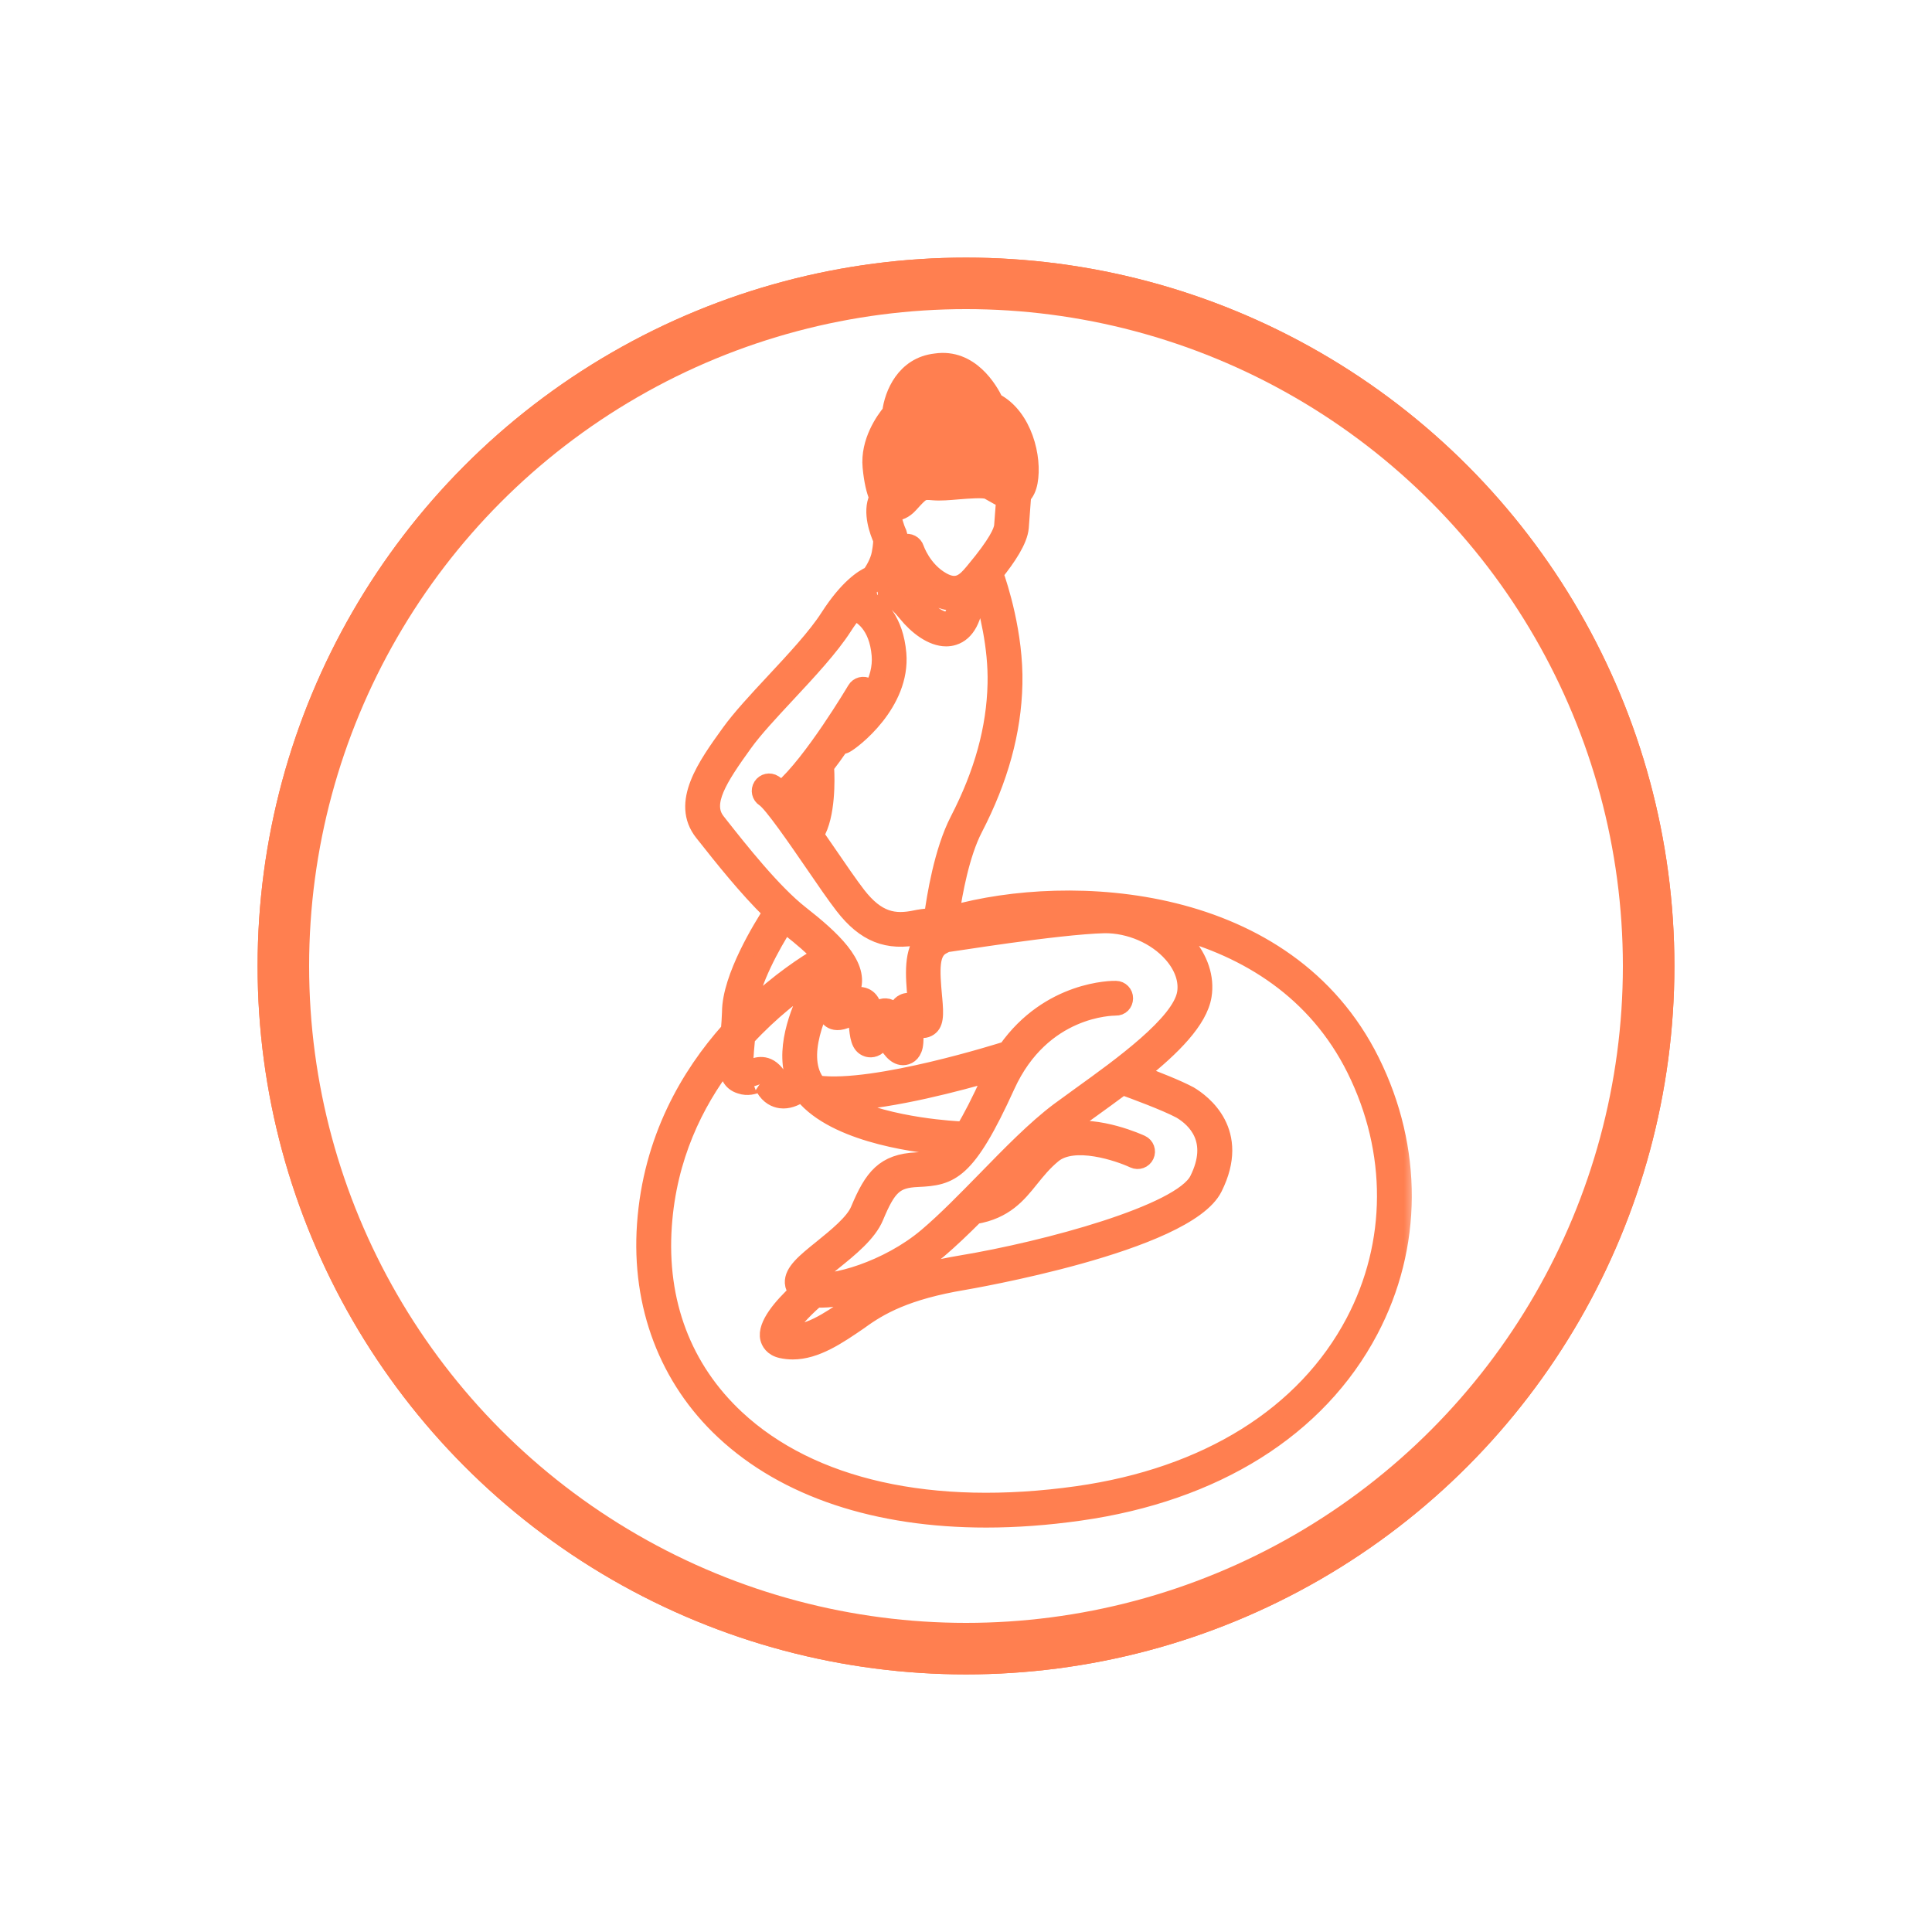 <?xml version="1.0" encoding="UTF-8"?> <svg xmlns="http://www.w3.org/2000/svg" width="75" height="75" viewBox="0 0 75 75" fill="none"><g filter="url(#filter0_f_690_121)"><circle cx="37.5" cy="37.5" r="27.5" fill="#FF7F50"></circle></g><circle cx="37.5" cy="37.5" r="26.5" fill="white" stroke="#FF7F50" stroke-width="2"></circle><mask id="path-3-outside-1_690_121" maskUnits="userSpaceOnUse" x="24" y="13" width="31" height="47" fill="black"><rect fill="white" x="24" y="13" width="31" height="47"></rect><path d="M53.255 41.19C49.967 34.564 41.53 34.171 36.949 35.455C37.061 34.685 37.332 33.166 37.846 32.174C38.841 30.251 39.347 28.413 39.39 26.558C39.435 24.604 38.815 22.726 38.653 22.269C39.13 21.671 39.595 20.993 39.638 20.475C39.675 19.997 39.71 19.494 39.728 19.26C39.851 19.135 39.937 18.955 39.982 18.715C40.158 17.775 39.779 16.159 38.649 15.565C38.436 15.121 37.688 13.818 36.32 14.021C35.087 14.158 34.634 15.301 34.548 15.991C34.309 16.278 33.692 17.134 33.786 18.133C33.839 18.686 33.932 19.059 34.04 19.313C33.766 19.887 34.077 20.688 34.196 20.954C34.198 21.009 34.198 21.163 34.139 21.48C34.079 21.812 33.874 22.138 33.772 22.285C33.489 22.408 32.885 22.787 32.141 23.945C31.662 24.692 30.827 25.587 30.022 26.451C29.35 27.172 28.717 27.854 28.301 28.432C27.379 29.712 26.335 31.163 27.259 32.336L27.359 32.461C27.994 33.266 28.969 34.497 29.913 35.415C29.577 35.929 28.328 37.934 28.328 39.292C28.32 39.538 28.303 39.765 28.285 39.98C26.74 41.713 25.261 44.206 25.028 47.532C24.807 50.682 25.894 53.543 28.086 55.586C30.491 57.83 34.036 59 38.282 59C39.443 59 40.656 58.912 41.912 58.734C47.178 57.992 51.188 55.479 53.202 51.657C54.922 48.4 54.94 44.586 53.255 41.19ZM31.654 50.492C31.668 50.481 31.674 50.465 31.683 50.453C31.748 50.459 31.812 50.463 31.883 50.463C33.129 50.463 35.122 49.674 36.453 48.544C36.912 48.154 37.391 47.694 37.867 47.218C39.024 47.02 39.532 46.395 40.021 45.785C40.273 45.473 40.533 45.148 40.9 44.846C41.693 44.193 43.409 44.769 44.003 45.047C44.191 45.133 44.413 45.053 44.501 44.865C44.589 44.678 44.509 44.455 44.321 44.367C44.237 44.328 42.657 43.603 41.347 43.853C41.41 43.804 41.474 43.751 41.535 43.705C41.785 43.517 42.072 43.31 42.383 43.087C42.77 42.808 43.178 42.513 43.583 42.21C44.003 42.362 45.242 42.817 45.82 43.126C46.391 43.468 47.237 44.269 46.477 45.787C45.836 47.067 40.621 48.484 37.297 49.035C35.398 49.352 34.092 49.852 32.945 50.696C32.148 51.241 31.323 51.806 30.573 51.704C30.7 51.446 31.163 50.919 31.654 50.492ZM41.945 42.479C41.631 42.706 41.34 42.917 41.086 43.104C40.179 43.784 39.194 44.793 38.243 45.768C37.48 46.547 36.693 47.354 35.966 47.97C34.434 49.269 32.261 49.865 31.583 49.691C31.742 49.508 32.103 49.218 32.357 49.011C33.002 48.491 33.733 47.901 34.002 47.249C34.495 46.065 34.768 45.818 35.624 45.779C36.92 45.721 37.559 45.553 39.1 42.159C40.476 39.132 43.188 39.128 43.305 39.126C43.532 39.134 43.682 38.964 43.686 38.757C43.69 38.55 43.524 38.378 43.317 38.376C43.188 38.37 40.72 38.368 39.05 40.738C39.03 40.742 39.013 40.738 38.995 40.744C38.944 40.76 33.963 42.344 31.755 42.051C30.956 41.07 31.755 39.226 32.388 38.167C32.33 38.37 32.257 38.55 32.199 38.698C32.068 39.023 31.956 39.304 32.158 39.536C32.244 39.634 32.406 39.738 32.697 39.665C32.869 39.622 33.027 39.536 33.166 39.46C33.182 39.452 33.197 39.443 33.215 39.433C33.227 39.525 33.234 39.628 33.244 39.73C33.289 40.226 33.324 40.619 33.664 40.726C33.75 40.754 33.977 40.793 34.19 40.543C34.241 40.484 34.284 40.42 34.323 40.351C34.487 40.699 34.731 41.045 35.048 41.051H35.056C35.237 41.051 35.452 40.941 35.523 40.623C35.565 40.412 35.554 40.15 35.538 39.896C35.693 39.994 35.851 40.037 36.031 39.945C36.347 39.786 36.335 39.394 36.279 38.765L36.273 38.708C36.175 37.629 36.138 36.959 36.613 36.736C36.662 36.713 36.703 36.69 36.744 36.666C36.752 36.666 36.757 36.668 36.765 36.666C36.814 36.666 41.021 35.976 42.873 35.927C43.839 35.918 44.855 36.347 45.478 37.061C45.888 37.53 46.072 38.057 45.994 38.544C45.808 39.699 43.485 41.371 41.945 42.479ZM37.275 43.831C37.242 43.829 34.542 43.718 32.789 42.827C34.708 42.729 37.271 42.041 38.507 41.68C38.479 41.739 38.448 41.789 38.421 41.85C38.006 42.76 37.678 43.399 37.393 43.861C37.356 43.845 37.316 43.833 37.275 43.831ZM28.998 40.47C29.004 40.414 29.008 40.349 29.014 40.291C29.958 39.271 30.905 38.55 31.564 38.11C31.046 39.052 30.405 40.568 30.782 41.791C30.663 41.889 30.491 41.995 30.395 41.977C30.36 41.973 30.323 41.936 30.284 41.867C29.88 41.16 29.405 41.328 29.174 41.41C29.057 41.453 29.018 41.461 28.981 41.461C28.914 41.355 28.961 40.865 28.998 40.47ZM34.88 21.615C34.882 21.607 34.882 21.601 34.884 21.593C34.983 21.853 35.357 22.691 36.23 23.176C36.531 23.344 36.801 23.409 37.039 23.409C37.07 23.409 37.098 23.403 37.129 23.401C37.049 23.807 36.918 23.997 36.803 24.034C36.578 24.106 36.117 23.811 35.753 23.364C35.31 22.817 34.88 22.504 34.616 22.342C34.724 22.134 34.831 21.883 34.88 21.615ZM37.813 22.111L37.752 22.185C37.438 22.564 37.152 22.83 36.596 22.52C35.843 22.101 35.574 21.29 35.572 21.285C35.509 21.087 35.298 20.978 35.101 21.04C35.034 21.062 34.983 21.101 34.94 21.15C34.952 20.96 34.942 20.804 34.901 20.689C34.784 20.44 34.698 20.132 34.684 19.899C34.706 19.901 34.722 19.909 34.747 19.909C34.907 19.909 35.12 19.845 35.341 19.6C35.808 19.086 35.808 19.086 36.232 19.122C36.5 19.145 36.838 19.118 37.197 19.086C37.611 19.053 38.178 19.008 38.346 19.082C38.405 19.112 38.467 19.149 38.534 19.188C38.665 19.266 38.813 19.35 38.968 19.405C38.948 19.669 38.921 20.05 38.891 20.417C38.87 20.622 38.67 21.085 37.813 22.111ZM34.094 22.963C34.116 22.959 34.133 22.947 34.153 22.939C34.327 23.037 34.735 23.299 35.169 23.834C35.568 24.327 36.16 24.792 36.73 24.792C36.83 24.792 36.93 24.778 37.027 24.747C37.545 24.583 37.844 24.016 37.926 23.069C37.981 23.024 38.032 22.979 38.078 22.934C38.303 23.666 38.671 25.097 38.637 26.539C38.598 28.278 38.12 30.007 37.18 31.828C36.556 33.032 36.271 34.841 36.175 35.558C35.912 35.566 35.663 35.609 35.535 35.636C34.727 35.806 34.073 35.712 33.307 34.724C33.01 34.339 32.598 33.739 32.162 33.102C31.992 32.854 31.834 32.625 31.683 32.408C32.148 31.662 32.101 30.193 32.084 29.88C32.082 29.845 32.07 29.815 32.058 29.784C32.264 29.517 32.463 29.241 32.648 28.973C32.652 28.973 32.656 28.975 32.658 28.975C32.715 28.975 32.772 28.963 32.826 28.936C33.108 28.796 35.05 27.32 34.884 25.368C34.774 24.081 34.151 23.491 33.704 23.229C33.95 23.014 34.096 22.963 34.094 22.963ZM30.804 31.187C30.974 31.041 31.152 30.865 31.329 30.667C31.31 31.041 31.265 31.418 31.183 31.699C31.046 31.509 30.921 31.339 30.804 31.187ZM27.951 31.994L27.852 31.867C27.316 31.189 27.924 30.239 28.913 28.868C29.301 28.328 29.921 27.664 30.575 26.961C31.404 26.072 32.26 25.151 32.775 24.35C32.916 24.129 33.047 23.953 33.172 23.797C33.408 23.891 34.036 24.247 34.137 25.431C34.178 25.915 34.042 26.37 33.833 26.769C33.801 26.712 33.76 26.662 33.702 26.626C33.524 26.521 33.293 26.579 33.188 26.759C33.17 26.791 31.496 29.612 30.323 30.616C30.226 30.517 30.136 30.433 30.059 30.386C29.884 30.274 29.653 30.325 29.542 30.501C29.43 30.677 29.483 30.908 29.657 31.019C29.946 31.203 30.907 32.602 31.543 33.528C31.984 34.173 32.402 34.782 32.713 35.183C33.559 36.277 34.448 36.631 35.689 36.371C35.755 36.357 35.816 36.347 35.874 36.338C35.88 36.346 35.884 36.355 35.89 36.361C35.366 36.918 35.448 37.862 35.532 38.782L35.538 38.839C35.542 38.874 35.544 38.905 35.546 38.936C35.345 38.807 35.177 38.835 35.067 38.889C34.872 38.983 34.804 39.157 34.786 39.386C34.733 39.249 34.622 39.067 34.386 39.056C34.174 39.044 34.051 39.171 33.963 39.333C33.954 39.261 33.944 39.192 33.93 39.132C33.872 38.845 33.719 38.718 33.6 38.663C33.395 38.567 33.19 38.624 33.008 38.706C33.047 38.6 33.086 38.483 33.123 38.358C33.393 37.416 32.306 36.408 31.093 35.458C30.024 34.622 28.727 32.977 27.951 31.994ZM30.628 36.048C31.124 36.437 31.515 36.779 31.804 37.076C31.31 37.364 30.241 38.044 29.092 39.146C29.178 38.147 30.017 36.648 30.482 35.923C30.528 35.965 30.579 36.011 30.628 36.048ZM52.542 51.307C50.643 54.91 46.833 57.284 41.811 57.992C36.184 58.783 31.494 57.733 28.6 55.037C26.549 53.124 25.573 50.547 25.781 47.585C25.966 44.925 27.002 42.831 28.202 41.26C28.213 41.709 28.332 42.039 28.739 42.162C29.03 42.26 29.268 42.174 29.427 42.119C29.466 42.106 29.523 42.086 29.509 42.076C29.509 42.076 29.556 42.106 29.634 42.242C29.833 42.592 30.105 42.696 30.296 42.723C30.335 42.727 30.372 42.731 30.41 42.731C30.695 42.731 30.953 42.594 31.133 42.469C31.172 42.52 31.207 42.571 31.25 42.62C31.252 42.622 31.254 42.623 31.256 42.626C31.267 42.637 31.273 42.653 31.287 42.665C32.66 44.126 35.793 44.48 36.873 44.56C36.451 44.992 36.092 45.011 35.595 45.033C34.308 45.091 33.852 45.676 33.315 46.963C33.116 47.44 32.436 47.987 31.891 48.429C31.224 48.966 30.744 49.355 30.767 49.8C30.775 49.931 30.828 50.049 30.916 50.148C30.359 50.666 29.677 51.43 29.812 51.964C29.847 52.1 29.96 52.343 30.328 52.425C30.478 52.458 30.626 52.474 30.773 52.474C31.681 52.474 32.541 51.887 33.383 51.309C34.167 50.733 35.199 50.148 37.424 49.777C37.51 49.761 46.057 48.316 47.151 46.123C48.249 43.927 46.707 42.782 46.191 42.473C45.705 42.213 44.859 41.883 44.285 41.668C45.515 40.685 46.578 39.634 46.735 38.661C46.85 37.95 46.604 37.205 46.043 36.564C45.898 36.398 45.732 36.25 45.56 36.109C48.405 36.85 51.074 38.483 52.581 41.517C54.16 44.698 54.144 48.266 52.542 51.307L52.542 51.307Z"></path></mask><path d="M53.255 41.19C49.967 34.564 41.53 34.171 36.949 35.455C37.061 34.685 37.332 33.166 37.846 32.174C38.841 30.251 39.347 28.413 39.39 26.558C39.435 24.604 38.815 22.726 38.653 22.269C39.13 21.671 39.595 20.993 39.638 20.475C39.675 19.997 39.71 19.494 39.728 19.26C39.851 19.135 39.937 18.955 39.982 18.715C40.158 17.775 39.779 16.159 38.649 15.565C38.436 15.121 37.688 13.818 36.32 14.021C35.087 14.158 34.634 15.301 34.548 15.991C34.309 16.278 33.692 17.134 33.786 18.133C33.839 18.686 33.932 19.059 34.04 19.313C33.766 19.887 34.077 20.688 34.196 20.954C34.198 21.009 34.198 21.163 34.139 21.48C34.079 21.812 33.874 22.138 33.772 22.285C33.489 22.408 32.885 22.787 32.141 23.945C31.662 24.692 30.827 25.587 30.022 26.451C29.35 27.172 28.717 27.854 28.301 28.432C27.379 29.712 26.335 31.163 27.259 32.336L27.359 32.461C27.994 33.266 28.969 34.497 29.913 35.415C29.577 35.929 28.328 37.934 28.328 39.292C28.32 39.538 28.303 39.765 28.285 39.98C26.74 41.713 25.261 44.206 25.028 47.532C24.807 50.682 25.894 53.543 28.086 55.586C30.491 57.83 34.036 59 38.282 59C39.443 59 40.656 58.912 41.912 58.734C47.178 57.992 51.188 55.479 53.202 51.657C54.922 48.4 54.94 44.586 53.255 41.19ZM31.654 50.492C31.668 50.481 31.674 50.465 31.683 50.453C31.748 50.459 31.812 50.463 31.883 50.463C33.129 50.463 35.122 49.674 36.453 48.544C36.912 48.154 37.391 47.694 37.867 47.218C39.024 47.02 39.532 46.395 40.021 45.785C40.273 45.473 40.533 45.148 40.9 44.846C41.693 44.193 43.409 44.769 44.003 45.047C44.191 45.133 44.413 45.053 44.501 44.865C44.589 44.678 44.509 44.455 44.321 44.367C44.237 44.328 42.657 43.603 41.347 43.853C41.41 43.804 41.474 43.751 41.535 43.705C41.785 43.517 42.072 43.31 42.383 43.087C42.77 42.808 43.178 42.513 43.583 42.21C44.003 42.362 45.242 42.817 45.82 43.126C46.391 43.468 47.237 44.269 46.477 45.787C45.836 47.067 40.621 48.484 37.297 49.035C35.398 49.352 34.092 49.852 32.945 50.696C32.148 51.241 31.323 51.806 30.573 51.704C30.7 51.446 31.163 50.919 31.654 50.492ZM41.945 42.479C41.631 42.706 41.34 42.917 41.086 43.104C40.179 43.784 39.194 44.793 38.243 45.768C37.48 46.547 36.693 47.354 35.966 47.97C34.434 49.269 32.261 49.865 31.583 49.691C31.742 49.508 32.103 49.218 32.357 49.011C33.002 48.491 33.733 47.901 34.002 47.249C34.495 46.065 34.768 45.818 35.624 45.779C36.92 45.721 37.559 45.553 39.1 42.159C40.476 39.132 43.188 39.128 43.305 39.126C43.532 39.134 43.682 38.964 43.686 38.757C43.69 38.55 43.524 38.378 43.317 38.376C43.188 38.37 40.72 38.368 39.05 40.738C39.03 40.742 39.013 40.738 38.995 40.744C38.944 40.76 33.963 42.344 31.755 42.051C30.956 41.07 31.755 39.226 32.388 38.167C32.33 38.37 32.257 38.55 32.199 38.698C32.068 39.023 31.956 39.304 32.158 39.536C32.244 39.634 32.406 39.738 32.697 39.665C32.869 39.622 33.027 39.536 33.166 39.46C33.182 39.452 33.197 39.443 33.215 39.433C33.227 39.525 33.234 39.628 33.244 39.73C33.289 40.226 33.324 40.619 33.664 40.726C33.75 40.754 33.977 40.793 34.19 40.543C34.241 40.484 34.284 40.42 34.323 40.351C34.487 40.699 34.731 41.045 35.048 41.051H35.056C35.237 41.051 35.452 40.941 35.523 40.623C35.565 40.412 35.554 40.15 35.538 39.896C35.693 39.994 35.851 40.037 36.031 39.945C36.347 39.786 36.335 39.394 36.279 38.765L36.273 38.708C36.175 37.629 36.138 36.959 36.613 36.736C36.662 36.713 36.703 36.69 36.744 36.666C36.752 36.666 36.757 36.668 36.765 36.666C36.814 36.666 41.021 35.976 42.873 35.927C43.839 35.918 44.855 36.347 45.478 37.061C45.888 37.53 46.072 38.057 45.994 38.544C45.808 39.699 43.485 41.371 41.945 42.479ZM37.275 43.831C37.242 43.829 34.542 43.718 32.789 42.827C34.708 42.729 37.271 42.041 38.507 41.68C38.479 41.739 38.448 41.789 38.421 41.85C38.006 42.76 37.678 43.399 37.393 43.861C37.356 43.845 37.316 43.833 37.275 43.831ZM28.998 40.47C29.004 40.414 29.008 40.349 29.014 40.291C29.958 39.271 30.905 38.55 31.564 38.11C31.046 39.052 30.405 40.568 30.782 41.791C30.663 41.889 30.491 41.995 30.395 41.977C30.36 41.973 30.323 41.936 30.284 41.867C29.88 41.16 29.405 41.328 29.174 41.41C29.057 41.453 29.018 41.461 28.981 41.461C28.914 41.355 28.961 40.865 28.998 40.47ZM34.88 21.615C34.882 21.607 34.882 21.601 34.884 21.593C34.983 21.853 35.357 22.691 36.23 23.176C36.531 23.344 36.801 23.409 37.039 23.409C37.07 23.409 37.098 23.403 37.129 23.401C37.049 23.807 36.918 23.997 36.803 24.034C36.578 24.106 36.117 23.811 35.753 23.364C35.31 22.817 34.88 22.504 34.616 22.342C34.724 22.134 34.831 21.883 34.88 21.615ZM37.813 22.111L37.752 22.185C37.438 22.564 37.152 22.83 36.596 22.52C35.843 22.101 35.574 21.29 35.572 21.285C35.509 21.087 35.298 20.978 35.101 21.04C35.034 21.062 34.983 21.101 34.94 21.15C34.952 20.96 34.942 20.804 34.901 20.689C34.784 20.44 34.698 20.132 34.684 19.899C34.706 19.901 34.722 19.909 34.747 19.909C34.907 19.909 35.12 19.845 35.341 19.6C35.808 19.086 35.808 19.086 36.232 19.122C36.5 19.145 36.838 19.118 37.197 19.086C37.611 19.053 38.178 19.008 38.346 19.082C38.405 19.112 38.467 19.149 38.534 19.188C38.665 19.266 38.813 19.35 38.968 19.405C38.948 19.669 38.921 20.05 38.891 20.417C38.87 20.622 38.67 21.085 37.813 22.111ZM34.094 22.963C34.116 22.959 34.133 22.947 34.153 22.939C34.327 23.037 34.735 23.299 35.169 23.834C35.568 24.327 36.16 24.792 36.73 24.792C36.83 24.792 36.93 24.778 37.027 24.747C37.545 24.583 37.844 24.016 37.926 23.069C37.981 23.024 38.032 22.979 38.078 22.934C38.303 23.666 38.671 25.097 38.637 26.539C38.598 28.278 38.12 30.007 37.18 31.828C36.556 33.032 36.271 34.841 36.175 35.558C35.912 35.566 35.663 35.609 35.535 35.636C34.727 35.806 34.073 35.712 33.307 34.724C33.01 34.339 32.598 33.739 32.162 33.102C31.992 32.854 31.834 32.625 31.683 32.408C32.148 31.662 32.101 30.193 32.084 29.88C32.082 29.845 32.07 29.815 32.058 29.784C32.264 29.517 32.463 29.241 32.648 28.973C32.652 28.973 32.656 28.975 32.658 28.975C32.715 28.975 32.772 28.963 32.826 28.936C33.108 28.796 35.05 27.32 34.884 25.368C34.774 24.081 34.151 23.491 33.704 23.229C33.95 23.014 34.096 22.963 34.094 22.963ZM30.804 31.187C30.974 31.041 31.152 30.865 31.329 30.667C31.31 31.041 31.265 31.418 31.183 31.699C31.046 31.509 30.921 31.339 30.804 31.187ZM27.951 31.994L27.852 31.867C27.316 31.189 27.924 30.239 28.913 28.868C29.301 28.328 29.921 27.664 30.575 26.961C31.404 26.072 32.26 25.151 32.775 24.35C32.916 24.129 33.047 23.953 33.172 23.797C33.408 23.891 34.036 24.247 34.137 25.431C34.178 25.915 34.042 26.37 33.833 26.769C33.801 26.712 33.76 26.662 33.702 26.626C33.524 26.521 33.293 26.579 33.188 26.759C33.17 26.791 31.496 29.612 30.323 30.616C30.226 30.517 30.136 30.433 30.059 30.386C29.884 30.274 29.653 30.325 29.542 30.501C29.43 30.677 29.483 30.908 29.657 31.019C29.946 31.203 30.907 32.602 31.543 33.528C31.984 34.173 32.402 34.782 32.713 35.183C33.559 36.277 34.448 36.631 35.689 36.371C35.755 36.357 35.816 36.347 35.874 36.338C35.88 36.346 35.884 36.355 35.89 36.361C35.366 36.918 35.448 37.862 35.532 38.782L35.538 38.839C35.542 38.874 35.544 38.905 35.546 38.936C35.345 38.807 35.177 38.835 35.067 38.889C34.872 38.983 34.804 39.157 34.786 39.386C34.733 39.249 34.622 39.067 34.386 39.056C34.174 39.044 34.051 39.171 33.963 39.333C33.954 39.261 33.944 39.192 33.93 39.132C33.872 38.845 33.719 38.718 33.6 38.663C33.395 38.567 33.19 38.624 33.008 38.706C33.047 38.6 33.086 38.483 33.123 38.358C33.393 37.416 32.306 36.408 31.093 35.458C30.024 34.622 28.727 32.977 27.951 31.994ZM30.628 36.048C31.124 36.437 31.515 36.779 31.804 37.076C31.31 37.364 30.241 38.044 29.092 39.146C29.178 38.147 30.017 36.648 30.482 35.923C30.528 35.965 30.579 36.011 30.628 36.048ZM52.542 51.307C50.643 54.91 46.833 57.284 41.811 57.992C36.184 58.783 31.494 57.733 28.6 55.037C26.549 53.124 25.573 50.547 25.781 47.585C25.966 44.925 27.002 42.831 28.202 41.26C28.213 41.709 28.332 42.039 28.739 42.162C29.03 42.26 29.268 42.174 29.427 42.119C29.466 42.106 29.523 42.086 29.509 42.076C29.509 42.076 29.556 42.106 29.634 42.242C29.833 42.592 30.105 42.696 30.296 42.723C30.335 42.727 30.372 42.731 30.41 42.731C30.695 42.731 30.953 42.594 31.133 42.469C31.172 42.52 31.207 42.571 31.25 42.62C31.252 42.622 31.254 42.623 31.256 42.626C31.267 42.637 31.273 42.653 31.287 42.665C32.66 44.126 35.793 44.48 36.873 44.56C36.451 44.992 36.092 45.011 35.595 45.033C34.308 45.091 33.852 45.676 33.315 46.963C33.116 47.44 32.436 47.987 31.891 48.429C31.224 48.966 30.744 49.355 30.767 49.8C30.775 49.931 30.828 50.049 30.916 50.148C30.359 50.666 29.677 51.43 29.812 51.964C29.847 52.1 29.96 52.343 30.328 52.425C30.478 52.458 30.626 52.474 30.773 52.474C31.681 52.474 32.541 51.887 33.383 51.309C34.167 50.733 35.199 50.148 37.424 49.777C37.51 49.761 46.057 48.316 47.151 46.123C48.249 43.927 46.707 42.782 46.191 42.473C45.705 42.213 44.859 41.883 44.285 41.668C45.515 40.685 46.578 39.634 46.735 38.661C46.85 37.95 46.604 37.205 46.043 36.564C45.898 36.398 45.732 36.25 45.56 36.109C48.405 36.85 51.074 38.483 52.581 41.517C54.16 44.698 54.144 48.266 52.542 51.307L52.542 51.307Z" fill="#FF7F50"></path><path d="M53.255 41.19C49.967 34.564 41.53 34.171 36.949 35.455C37.061 34.685 37.332 33.166 37.846 32.174C38.841 30.251 39.347 28.413 39.39 26.558C39.435 24.604 38.815 22.726 38.653 22.269C39.13 21.671 39.595 20.993 39.638 20.475C39.675 19.997 39.71 19.494 39.728 19.26C39.851 19.135 39.937 18.955 39.982 18.715C40.158 17.775 39.779 16.159 38.649 15.565C38.436 15.121 37.688 13.818 36.32 14.021C35.087 14.158 34.634 15.301 34.548 15.991C34.309 16.278 33.692 17.134 33.786 18.133C33.839 18.686 33.932 19.059 34.04 19.313C33.766 19.887 34.077 20.688 34.196 20.954C34.198 21.009 34.198 21.163 34.139 21.48C34.079 21.812 33.874 22.138 33.772 22.285C33.489 22.408 32.885 22.787 32.141 23.945C31.662 24.692 30.827 25.587 30.022 26.451C29.35 27.172 28.717 27.854 28.301 28.432C27.379 29.712 26.335 31.163 27.259 32.336L27.359 32.461C27.994 33.266 28.969 34.497 29.913 35.415C29.577 35.929 28.328 37.934 28.328 39.292C28.32 39.538 28.303 39.765 28.285 39.98C26.74 41.713 25.261 44.206 25.028 47.532C24.807 50.682 25.894 53.543 28.086 55.586C30.491 57.83 34.036 59 38.282 59C39.443 59 40.656 58.912 41.912 58.734C47.178 57.992 51.188 55.479 53.202 51.657C54.922 48.4 54.94 44.586 53.255 41.19ZM31.654 50.492C31.668 50.481 31.674 50.465 31.683 50.453C31.748 50.459 31.812 50.463 31.883 50.463C33.129 50.463 35.122 49.674 36.453 48.544C36.912 48.154 37.391 47.694 37.867 47.218C39.024 47.02 39.532 46.395 40.021 45.785C40.273 45.473 40.533 45.148 40.9 44.846C41.693 44.193 43.409 44.769 44.003 45.047C44.191 45.133 44.413 45.053 44.501 44.865C44.589 44.678 44.509 44.455 44.321 44.367C44.237 44.328 42.657 43.603 41.347 43.853C41.41 43.804 41.474 43.751 41.535 43.705C41.785 43.517 42.072 43.31 42.383 43.087C42.77 42.808 43.178 42.513 43.583 42.21C44.003 42.362 45.242 42.817 45.82 43.126C46.391 43.468 47.237 44.269 46.477 45.787C45.836 47.067 40.621 48.484 37.297 49.035C35.398 49.352 34.092 49.852 32.945 50.696C32.148 51.241 31.323 51.806 30.573 51.704C30.7 51.446 31.163 50.919 31.654 50.492ZM41.945 42.479C41.631 42.706 41.34 42.917 41.086 43.104C40.179 43.784 39.194 44.793 38.243 45.768C37.48 46.547 36.693 47.354 35.966 47.97C34.434 49.269 32.261 49.865 31.583 49.691C31.742 49.508 32.103 49.218 32.357 49.011C33.002 48.491 33.733 47.901 34.002 47.249C34.495 46.065 34.768 45.818 35.624 45.779C36.92 45.721 37.559 45.553 39.1 42.159C40.476 39.132 43.188 39.128 43.305 39.126C43.532 39.134 43.682 38.964 43.686 38.757C43.69 38.55 43.524 38.378 43.317 38.376C43.188 38.37 40.72 38.368 39.05 40.738C39.03 40.742 39.013 40.738 38.995 40.744C38.944 40.76 33.963 42.344 31.755 42.051C30.956 41.07 31.755 39.226 32.388 38.167C32.33 38.37 32.257 38.55 32.199 38.698C32.068 39.023 31.956 39.304 32.158 39.536C32.244 39.634 32.406 39.738 32.697 39.665C32.869 39.622 33.027 39.536 33.166 39.46C33.182 39.452 33.197 39.443 33.215 39.433C33.227 39.525 33.234 39.628 33.244 39.73C33.289 40.226 33.324 40.619 33.664 40.726C33.75 40.754 33.977 40.793 34.19 40.543C34.241 40.484 34.284 40.42 34.323 40.351C34.487 40.699 34.731 41.045 35.048 41.051H35.056C35.237 41.051 35.452 40.941 35.523 40.623C35.565 40.412 35.554 40.15 35.538 39.896C35.693 39.994 35.851 40.037 36.031 39.945C36.347 39.786 36.335 39.394 36.279 38.765L36.273 38.708C36.175 37.629 36.138 36.959 36.613 36.736C36.662 36.713 36.703 36.69 36.744 36.666C36.752 36.666 36.757 36.668 36.765 36.666C36.814 36.666 41.021 35.976 42.873 35.927C43.839 35.918 44.855 36.347 45.478 37.061C45.888 37.53 46.072 38.057 45.994 38.544C45.808 39.699 43.485 41.371 41.945 42.479ZM37.275 43.831C37.242 43.829 34.542 43.718 32.789 42.827C34.708 42.729 37.271 42.041 38.507 41.68C38.479 41.739 38.448 41.789 38.421 41.85C38.006 42.76 37.678 43.399 37.393 43.861C37.356 43.845 37.316 43.833 37.275 43.831ZM28.998 40.47C29.004 40.414 29.008 40.349 29.014 40.291C29.958 39.271 30.905 38.55 31.564 38.11C31.046 39.052 30.405 40.568 30.782 41.791C30.663 41.889 30.491 41.995 30.395 41.977C30.36 41.973 30.323 41.936 30.284 41.867C29.88 41.16 29.405 41.328 29.174 41.41C29.057 41.453 29.018 41.461 28.981 41.461C28.914 41.355 28.961 40.865 28.998 40.47ZM34.88 21.615C34.882 21.607 34.882 21.601 34.884 21.593C34.983 21.853 35.357 22.691 36.23 23.176C36.531 23.344 36.801 23.409 37.039 23.409C37.07 23.409 37.098 23.403 37.129 23.401C37.049 23.807 36.918 23.997 36.803 24.034C36.578 24.106 36.117 23.811 35.753 23.364C35.31 22.817 34.88 22.504 34.616 22.342C34.724 22.134 34.831 21.883 34.88 21.615ZM37.813 22.111L37.752 22.185C37.438 22.564 37.152 22.83 36.596 22.52C35.843 22.101 35.574 21.29 35.572 21.285C35.509 21.087 35.298 20.978 35.101 21.04C35.034 21.062 34.983 21.101 34.94 21.15C34.952 20.96 34.942 20.804 34.901 20.689C34.784 20.44 34.698 20.132 34.684 19.899C34.706 19.901 34.722 19.909 34.747 19.909C34.907 19.909 35.12 19.845 35.341 19.6C35.808 19.086 35.808 19.086 36.232 19.122C36.5 19.145 36.838 19.118 37.197 19.086C37.611 19.053 38.178 19.008 38.346 19.082C38.405 19.112 38.467 19.149 38.534 19.188C38.665 19.266 38.813 19.35 38.968 19.405C38.948 19.669 38.921 20.05 38.891 20.417C38.87 20.622 38.67 21.085 37.813 22.111ZM34.094 22.963C34.116 22.959 34.133 22.947 34.153 22.939C34.327 23.037 34.735 23.299 35.169 23.834C35.568 24.327 36.16 24.792 36.73 24.792C36.83 24.792 36.93 24.778 37.027 24.747C37.545 24.583 37.844 24.016 37.926 23.069C37.981 23.024 38.032 22.979 38.078 22.934C38.303 23.666 38.671 25.097 38.637 26.539C38.598 28.278 38.12 30.007 37.18 31.828C36.556 33.032 36.271 34.841 36.175 35.558C35.912 35.566 35.663 35.609 35.535 35.636C34.727 35.806 34.073 35.712 33.307 34.724C33.01 34.339 32.598 33.739 32.162 33.102C31.992 32.854 31.834 32.625 31.683 32.408C32.148 31.662 32.101 30.193 32.084 29.88C32.082 29.845 32.07 29.815 32.058 29.784C32.264 29.517 32.463 29.241 32.648 28.973C32.652 28.973 32.656 28.975 32.658 28.975C32.715 28.975 32.772 28.963 32.826 28.936C33.108 28.796 35.05 27.32 34.884 25.368C34.774 24.081 34.151 23.491 33.704 23.229C33.95 23.014 34.096 22.963 34.094 22.963ZM30.804 31.187C30.974 31.041 31.152 30.865 31.329 30.667C31.31 31.041 31.265 31.418 31.183 31.699C31.046 31.509 30.921 31.339 30.804 31.187ZM27.951 31.994L27.852 31.867C27.316 31.189 27.924 30.239 28.913 28.868C29.301 28.328 29.921 27.664 30.575 26.961C31.404 26.072 32.26 25.151 32.775 24.35C32.916 24.129 33.047 23.953 33.172 23.797C33.408 23.891 34.036 24.247 34.137 25.431C34.178 25.915 34.042 26.37 33.833 26.769C33.801 26.712 33.76 26.662 33.702 26.626C33.524 26.521 33.293 26.579 33.188 26.759C33.17 26.791 31.496 29.612 30.323 30.616C30.226 30.517 30.136 30.433 30.059 30.386C29.884 30.274 29.653 30.325 29.542 30.501C29.43 30.677 29.483 30.908 29.657 31.019C29.946 31.203 30.907 32.602 31.543 33.528C31.984 34.173 32.402 34.782 32.713 35.183C33.559 36.277 34.448 36.631 35.689 36.371C35.755 36.357 35.816 36.347 35.874 36.338C35.88 36.346 35.884 36.355 35.89 36.361C35.366 36.918 35.448 37.862 35.532 38.782L35.538 38.839C35.542 38.874 35.544 38.905 35.546 38.936C35.345 38.807 35.177 38.835 35.067 38.889C34.872 38.983 34.804 39.157 34.786 39.386C34.733 39.249 34.622 39.067 34.386 39.056C34.174 39.044 34.051 39.171 33.963 39.333C33.954 39.261 33.944 39.192 33.93 39.132C33.872 38.845 33.719 38.718 33.6 38.663C33.395 38.567 33.19 38.624 33.008 38.706C33.047 38.6 33.086 38.483 33.123 38.358C33.393 37.416 32.306 36.408 31.093 35.458C30.024 34.622 28.727 32.977 27.951 31.994ZM30.628 36.048C31.124 36.437 31.515 36.779 31.804 37.076C31.31 37.364 30.241 38.044 29.092 39.146C29.178 38.147 30.017 36.648 30.482 35.923C30.528 35.965 30.579 36.011 30.628 36.048ZM52.542 51.307C50.643 54.91 46.833 57.284 41.811 57.992C36.184 58.783 31.494 57.733 28.6 55.037C26.549 53.124 25.573 50.547 25.781 47.585C25.966 44.925 27.002 42.831 28.202 41.26C28.213 41.709 28.332 42.039 28.739 42.162C29.03 42.26 29.268 42.174 29.427 42.119C29.466 42.106 29.523 42.086 29.509 42.076C29.509 42.076 29.556 42.106 29.634 42.242C29.833 42.592 30.105 42.696 30.296 42.723C30.335 42.727 30.372 42.731 30.41 42.731C30.695 42.731 30.953 42.594 31.133 42.469C31.172 42.52 31.207 42.571 31.25 42.62C31.252 42.622 31.254 42.623 31.256 42.626C31.267 42.637 31.273 42.653 31.287 42.665C32.66 44.126 35.793 44.48 36.873 44.56C36.451 44.992 36.092 45.011 35.595 45.033C34.308 45.091 33.852 45.676 33.315 46.963C33.116 47.44 32.436 47.987 31.891 48.429C31.224 48.966 30.744 49.355 30.767 49.8C30.775 49.931 30.828 50.049 30.916 50.148C30.359 50.666 29.677 51.43 29.812 51.964C29.847 52.1 29.96 52.343 30.328 52.425C30.478 52.458 30.626 52.474 30.773 52.474C31.681 52.474 32.541 51.887 33.383 51.309C34.167 50.733 35.199 50.148 37.424 49.777C37.51 49.761 46.057 48.316 47.151 46.123C48.249 43.927 46.707 42.782 46.191 42.473C45.705 42.213 44.859 41.883 44.285 41.668C45.515 40.685 46.578 39.634 46.735 38.661C46.85 37.95 46.604 37.205 46.043 36.564C45.898 36.398 45.732 36.25 45.56 36.109C48.405 36.85 51.074 38.483 52.581 41.517C54.16 44.698 54.144 48.266 52.542 51.307L52.542 51.307Z" stroke="#FF7F50" stroke-width="0.6" mask="url(#path-3-outside-1_690_121)"></path><defs><filter id="filter0_f_690_121" x="0" y="0" width="75" height="75" filterUnits="userSpaceOnUse" color-interpolation-filters="sRGB"><feFlood flood-opacity="0" result="BackgroundImageFix"></feFlood><feBlend mode="normal" in="SourceGraphic" in2="BackgroundImageFix" result="shape"></feBlend><feGaussianBlur stdDeviation="5" result="effect1_foregroundBlur_690_121"></feGaussianBlur></filter></defs></svg> 